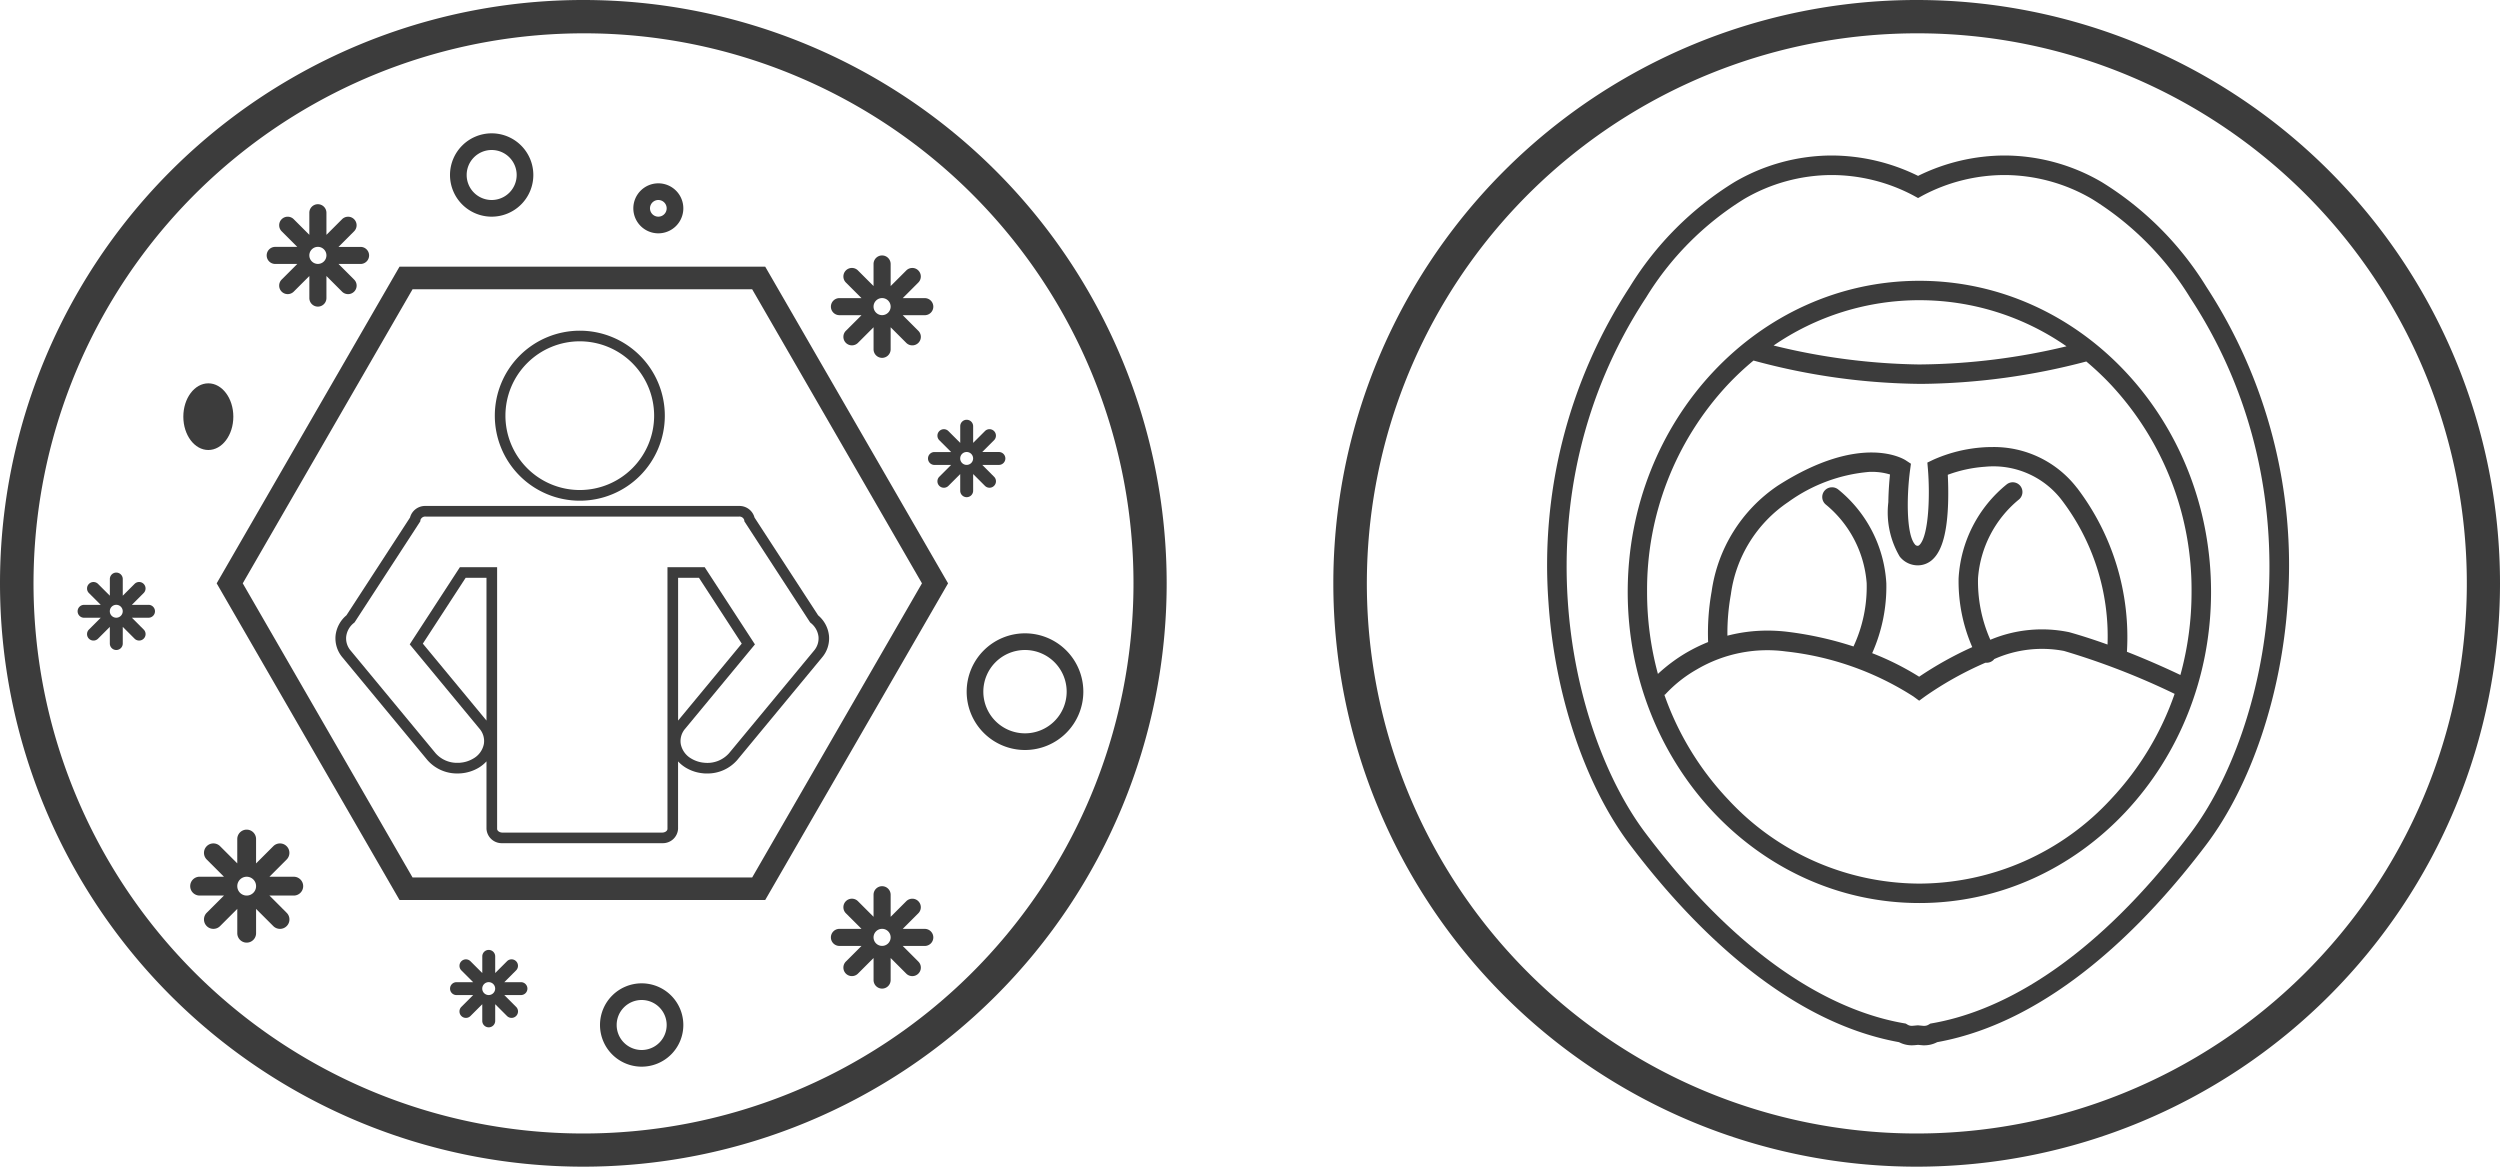 <svg xmlns="http://www.w3.org/2000/svg" width="150" height="70" viewBox="0 0 150 70">
  <g id="グループ_3799" data-name="グループ 3799" transform="translate(-928 -545)">
    <g id="グループ_3791" data-name="グループ 3791" transform="translate(746 -43)">
      <path id="パス_20186" data-name="パス 20186" d="M35,2A33.009,33.009,0,0,0,22.156,65.408,33.009,33.009,0,0,0,47.844,4.592,32.792,32.792,0,0,0,35,2m0-2A35,35,0,1,1,0,35,35,35,0,0,1,35,0Z" transform="translate(262 588)" fill="#3c3c3c"/>
      <g id="グループ_3790" data-name="グループ 3790" transform="translate(274.833 597.333)">
        <path id="パス_20187" data-name="パス 20187" d="M-4698.877-944.114h0c-.048,0-.1,0-.146-.006l-.225-.021-.226.021c-.049,0-.1.006-.148.006a1.652,1.652,0,0,1-.77-.189c-6.88-1.242-12.567-7.114-16.133-11.833-2.7-3.569-4.53-9.014-4.9-14.563a30.561,30.561,0,0,1,4.877-18.918,19.176,19.176,0,0,1,6.274-6.286,11.6,11.6,0,0,1,5.826-1.6,11.806,11.806,0,0,1,5.2,1.223,11.805,11.805,0,0,1,5.2-1.223,11.6,11.6,0,0,1,5.827,1.6,19.189,19.189,0,0,1,6.274,6.286,30.564,30.564,0,0,1,4.877,18.918c-.37,5.549-2.2,10.993-4.9,14.563-3.565,4.719-9.251,10.59-16.133,11.833A1.653,1.653,0,0,1-4698.877-944.114Zm-.374-1.2.062.007.262.025.051,0a.5.5,0,0,0,.27-.079l.094-.057.108-.019c3.616-.629,9.239-3.118,15.5-11.4,4.684-6.2,7.774-20.264-.022-32.137a18.036,18.036,0,0,0-5.879-5.915,10.447,10.447,0,0,0-5.246-1.442,10.525,10.525,0,0,0-4.918,1.227l-.28.154-.28-.154a10.525,10.525,0,0,0-4.919-1.227,10.448,10.448,0,0,0-5.246,1.443,18.042,18.042,0,0,0-5.879,5.914c-7.8,11.873-4.707,25.94-.022,32.137,6.261,8.288,11.885,10.776,15.5,11.4l.108.019.094.057a.5.5,0,0,0,.319.076l.264-.025Z" transform="translate(4721.5 997.5)" fill="#3c3c3c"/>
        <path id="パス_20188" data-name="パス 20188" d="M-4721-978.333c0-10.311,7.834-18.668,17.5-18.668s17.5,8.357,17.5,18.668-7.836,18.666-17.5,18.666S-4721-968.023-4721-978.333Zm5.977,12.4a15.7,15.7,0,0,0,11.523,5.1,15.7,15.7,0,0,0,11.524-5.1,17.614,17.614,0,0,0,3.79-6.285,43.946,43.946,0,0,0-6.636-2.574,7.031,7.031,0,0,0-4.186.487.491.491,0,0,1-.1.1.572.572,0,0,1-.354.12.7.7,0,0,1-.077,0,20.573,20.573,0,0,0-3.628,2.025l-.346.253-.346-.254a17.694,17.694,0,0,0-7.648-2.7,8.344,8.344,0,0,0-5.343,1.075,7.852,7.852,0,0,0-1.924,1.531l-.035-.028A17.62,17.62,0,0,0-4715.023-965.932Zm6.651-18.55a7.82,7.82,0,0,1,2.889,5.631,9.776,9.776,0,0,1-.85,4.193,16.68,16.68,0,0,1,2.819,1.413,21.43,21.43,0,0,1,3.187-1.776,9.885,9.885,0,0,1-.82-4.134,7.819,7.819,0,0,1,2.89-5.633.584.584,0,0,1,.817.1.585.585,0,0,1-.1.82,6.746,6.746,0,0,0-2.441,4.707,8.623,8.623,0,0,0,.738,3.7,8.008,8.008,0,0,1,4.732-.456c.786.221,1.565.477,2.3.742a13.494,13.494,0,0,0-2.755-8.678,5.164,5.164,0,0,0-4.606-1.989,7.98,7.98,0,0,0-2.224.481c.021.405.042,1.055.017,1.758-.06,1.66-.344,2.729-.87,3.265a1.3,1.3,0,0,1-1.033.408,1.376,1.376,0,0,1-1-.528,5.21,5.21,0,0,1-.681-3.257c.01-.666.059-1.274.1-1.664a3.653,3.653,0,0,0-1.114-.157h-.111a9.691,9.691,0,0,0-4.879,1.809,7.957,7.957,0,0,0-3.445,5.547,13.122,13.122,0,0,0-.206,2.473,9.512,9.512,0,0,1,2.4-.305,9.981,9.981,0,0,1,1.245.077,20.99,20.99,0,0,1,3.92.875,8.46,8.46,0,0,0,.79-3.8,6.753,6.753,0,0,0-2.442-4.707.586.586,0,0,1-.1-.82.585.585,0,0,1,.458-.223A.586.586,0,0,1-4708.372-984.482Zm14.325-.1a14.778,14.778,0,0,1,3,9.841c1.389.545,2.549,1.077,3.208,1.392a18.739,18.739,0,0,0,.669-4.987,18.026,18.026,0,0,0-4.811-12.4,17.088,17.088,0,0,0-1.505-1.423,39.947,39.947,0,0,1-9.88,1.344h-.093a39.211,39.211,0,0,1-9.993-1.4,17.055,17.055,0,0,0-1.576,1.481,18.027,18.027,0,0,0-4.81,12.4,18.748,18.748,0,0,0,.65,4.921,9.864,9.864,0,0,1,1.7-1.269,10.15,10.15,0,0,1,1.312-.643,14.2,14.2,0,0,1,.21-3.029,9.2,9.2,0,0,1,3.97-6.354c5.018-3.214,7.579-1.587,7.684-1.516l.305.2-.049.362c-.2,1.467-.248,3.819.277,4.463a.215.215,0,0,0,.167.1c.028,0,.065,0,.125-.059.557-.57.627-3,.5-4.535l-.034-.4.362-.174a8.826,8.826,0,0,1,3.012-.742c.168-.011.336-.016.5-.016A6.29,6.29,0,0,1-4694.047-984.578Zm-9.4-7.4h.087a38.8,38.8,0,0,0,8.688-1.087,15.448,15.448,0,0,0-8.823-2.767,15.44,15.44,0,0,0-8.752,2.719A38.425,38.425,0,0,0-4703.452-991.98Z" transform="translate(4725.83 1004.516)" fill="#3c3c3c"/>
      </g>
    </g>
    <g id="グループ_3787" data-name="グループ 3787" transform="translate(822 -68)">
      <path id="楕円形_611" data-name="楕円形 611" d="M2.5,1A1.5,1.5,0,1,0,4,2.5,1.5,1.5,0,0,0,2.5,1m0-1A2.5,2.5,0,1,1,0,2.5,2.5,2.5,0,0,1,2.5,0Z" transform="translate(133 621)" fill="#3c3c3c"/>
      <path id="楕円形_612" data-name="楕円形 612" d="M3.5,1A2.5,2.5,0,1,0,6,3.5,2.5,2.5,0,0,0,3.5,1m0-1A3.5,3.5,0,1,1,0,3.5,3.5,3.5,0,0,1,3.5,0Z" transform="translate(164 651)" fill="#3c3c3c"/>
      <path id="楕円形_613" data-name="楕円形 613" d="M1.5,1a.5.5,0,1,0,.5.5A.5.5,0,0,0,1.5,1m0-1A1.5,1.5,0,1,1,0,1.5,1.5,1.5,0,0,1,1.5,0Z" transform="translate(144 624)" fill="#3c3c3c"/>
      <ellipse id="楕円形_614" data-name="楕円形 614" cx="1.5" cy="2" rx="1.5" ry="2" transform="translate(117 636)" fill="#3c3c3c"/>
      <path id="パス_20174" data-name="パス 20174" d="M-4717.611-133.222a.565.565,0,0,1-.564-.565v-1.46l-1.033,1.033a.562.562,0,0,1-.4.165.559.559,0,0,1-.4-.165.562.562,0,0,1-.165-.4.562.562,0,0,1,.165-.4l1.034-1.033h-1.462a.565.565,0,0,1-.564-.565.565.565,0,0,1,.564-.565h1.46l-1.032-1.032a.562.562,0,0,1-.165-.4.562.562,0,0,1,.165-.4.563.563,0,0,1,.4-.166.561.561,0,0,1,.4.166l1.032,1.032v-1.46a.565.565,0,0,1,.564-.565.565.565,0,0,1,.564.565v1.462l1.034-1.033a.56.56,0,0,1,.4-.166.557.557,0,0,1,.4.166.561.561,0,0,1,.166.4.561.561,0,0,1-.166.4l-1.032,1.032h1.459a.566.566,0,0,1,.566.565.566.566,0,0,1-.566.565h-1.459l1.033,1.033a.558.558,0,0,1,.167.4.558.558,0,0,1-.167.4.561.561,0,0,1-.4.165.564.564,0,0,1-.4-.165l-1.034-1.033v1.46A.565.565,0,0,1-4717.611-133.222Zm0-3.954a.565.565,0,0,0-.564.565.565.565,0,0,0,.564.565.565.565,0,0,0,.564-.565A.565.565,0,0,0-4717.611-137.176Z" transform="translate(4838.412 802.78)" fill="#3c3c3c"/>
      <path id="パス_20176" data-name="パス 20176" d="M-4717.927-133.853a.512.512,0,0,1-.512-.512v-1.324l-.937.937a.51.51,0,0,1-.362.149.51.51,0,0,1-.362-.149.507.507,0,0,1-.149-.362.507.507,0,0,1,.149-.362l.938-.937h-1.326a.512.512,0,0,1-.511-.512.512.512,0,0,1,.511-.512h1.325l-.937-.936a.507.507,0,0,1-.149-.362.507.507,0,0,1,.149-.362.509.509,0,0,1,.362-.15.508.508,0,0,1,.362.15l.936.936v-1.324a.513.513,0,0,1,.512-.512.515.515,0,0,1,.514.512v1.326l.937-.937a.51.51,0,0,1,.362-.15.5.5,0,0,1,.361.15.51.51,0,0,1,.15.362.51.51,0,0,1-.15.362l-.936.936h1.323a.513.513,0,0,1,.513.512.513.513,0,0,1-.513.512h-1.323l.937.937a.509.509,0,0,1,.151.362.508.508,0,0,1-.151.362.51.51,0,0,1-.362.149.512.512,0,0,1-.362-.149l-.937-.937v1.324A.514.514,0,0,1-4717.927-133.853Zm0-3.586a.513.513,0,0,0-.513.512.513.513,0,0,0,.513.512.513.513,0,0,0,.513-.512A.513.513,0,0,0-4717.926-137.439Z" transform="translate(4876.853 806.169)" fill="#3c3c3c"/>
      <path id="パス_20178" data-name="パス 20178" d="M-4717.927-133.853a.512.512,0,0,1-.512-.512v-1.324l-.937.937a.51.51,0,0,1-.362.149.51.51,0,0,1-.362-.149.507.507,0,0,1-.149-.362.507.507,0,0,1,.149-.362l.938-.937h-1.326a.512.512,0,0,1-.511-.512.512.512,0,0,1,.511-.512h1.325l-.937-.936a.507.507,0,0,1-.149-.362.507.507,0,0,1,.149-.362.509.509,0,0,1,.362-.15.508.508,0,0,1,.362.15l.936.936v-1.324a.513.513,0,0,1,.512-.512.515.515,0,0,1,.514.512v1.326l.937-.937a.51.51,0,0,1,.362-.15.5.5,0,0,1,.361.15.51.51,0,0,1,.15.362.51.51,0,0,1-.15.362l-.936.936h1.323a.513.513,0,0,1,.513.512.513.513,0,0,1-.513.512h-1.323l.937.937a.509.509,0,0,1,.151.362.508.508,0,0,1-.151.362.51.51,0,0,1-.362.149.512.512,0,0,1-.362-.149l-.937-.937v1.324A.514.514,0,0,1-4717.927-133.853Zm0-3.586a.513.513,0,0,0-.513.512.513.513,0,0,0,.513.512.513.513,0,0,0,.513-.512A.513.513,0,0,0-4717.926-137.439Z" transform="translate(4876.853 768.324)" fill="#3c3c3c"/>
      <path id="パス_20179" data-name="パス 20179" d="M-4717.927-133.853a.512.512,0,0,1-.512-.512v-1.324l-.937.937a.51.51,0,0,1-.362.149.51.51,0,0,1-.362-.149.507.507,0,0,1-.149-.362.507.507,0,0,1,.149-.362l.938-.937h-1.326a.512.512,0,0,1-.511-.512.512.512,0,0,1,.511-.512h1.325l-.937-.936a.507.507,0,0,1-.149-.362.507.507,0,0,1,.149-.362.509.509,0,0,1,.362-.15.508.508,0,0,1,.362.15l.936.936v-1.324a.513.513,0,0,1,.512-.512.515.515,0,0,1,.514.512v1.326l.937-.937a.51.51,0,0,1,.362-.15.5.5,0,0,1,.361.15.51.51,0,0,1,.15.362.51.51,0,0,1-.15.362l-.936.936h1.323a.513.513,0,0,1,.513.512.513.513,0,0,1-.513.512h-1.323l.937.937a.509.509,0,0,1,.151.362.508.508,0,0,1-.151.362.51.51,0,0,1-.362.149.512.512,0,0,1-.362-.149l-.937-.937v1.324A.514.514,0,0,1-4717.927-133.853Zm0-3.586a.513.513,0,0,0-.513.512.513.513,0,0,0,.513.512.513.513,0,0,0,.513-.512A.513.513,0,0,0-4717.926-137.439Z" transform="translate(4843 765.25)" fill="#3c3c3c"/>
      <path id="パス_20180" data-name="パス 20180" d="M-4718.678-135.353a.387.387,0,0,1-.386-.387v-1l-.708.708a.387.387,0,0,1-.273.113.384.384,0,0,1-.273-.113.379.379,0,0,1-.113-.274.379.379,0,0,1,.113-.274l.708-.708h-1a.387.387,0,0,1-.387-.387.387.387,0,0,1,.387-.387h1l-.708-.708a.379.379,0,0,1-.113-.274.379.379,0,0,1,.113-.274.384.384,0,0,1,.273-.114.385.385,0,0,1,.274.114l.708.707v-1a.387.387,0,0,1,.386-.387.389.389,0,0,1,.389.387v1l.708-.708a.383.383,0,0,1,.273-.114.383.383,0,0,1,.273.114.386.386,0,0,1,.113.274.386.386,0,0,1-.113.274l-.708.708h1a.388.388,0,0,1,.387.387.388.388,0,0,1-.387.387h-1l.708.708a.382.382,0,0,1,.115.274.382.382,0,0,1-.115.274.384.384,0,0,1-.273.113.386.386,0,0,1-.273-.113l-.708-.708v1A.389.389,0,0,1-4718.678-135.353Zm0-2.711a.387.387,0,0,0-.387.387.387.387,0,0,0,.387.387.388.388,0,0,0,.388-.387A.388.388,0,0,0-4718.677-138.064Z" transform="translate(4831.654 787.353)" fill="#3c3c3c"/>
      <path id="パス_20181" data-name="パス 20181" d="M-4718.678-135.353a.387.387,0,0,1-.386-.387v-1l-.708.708a.387.387,0,0,1-.273.113.384.384,0,0,1-.273-.113.379.379,0,0,1-.113-.274.379.379,0,0,1,.113-.274l.708-.708h-1a.387.387,0,0,1-.387-.387.387.387,0,0,1,.387-.387h1l-.708-.708a.379.379,0,0,1-.113-.274.379.379,0,0,1,.113-.274.384.384,0,0,1,.273-.114.385.385,0,0,1,.274.114l.708.707v-1a.387.387,0,0,1,.386-.387.389.389,0,0,1,.389.387v1l.708-.708a.383.383,0,0,1,.273-.114.383.383,0,0,1,.273.114.386.386,0,0,1,.113.274.386.386,0,0,1-.113.274l-.708.708h1a.388.388,0,0,1,.387.387.388.388,0,0,1-.387.387h-1l.708.708a.382.382,0,0,1,.115.274.382.382,0,0,1-.115.274.384.384,0,0,1-.273.113.386.386,0,0,1-.273-.113l-.708-.708v1A.389.389,0,0,1-4718.678-135.353Zm0-2.711a.387.387,0,0,0-.387.387.387.387,0,0,0,.387.387.388.388,0,0,0,.388-.387A.388.388,0,0,0-4718.677-138.064Z" transform="translate(4882.677 778.184)" fill="#3c3c3c"/>
      <g id="グループ_3783" data-name="グループ 3783" transform="translate(119 629)">
        <path id="IMG_0707" d="M10.394-.5H32.336l10.971,19-10.971,19H10.394L-.577,18.5ZM31.553.856H11.176L.988,18.5,11.176,36.149H31.553L41.741,18.5Z" transform="translate(0.577 0.5)" fill="#3c3c3c"/>
        <g id="グループ_3782" data-name="グループ 3782" transform="translate(7.13 3.842)">
          <path id="パス_20183" data-name="パス 20183" d="M5.1.637A4.461,4.461,0,1,0,9.559,5.1,4.466,4.466,0,0,0,5.1.637M5.1,0A5.1,5.1,0,1,1,0,5.1,5.1,5.1,0,0,1,5.1,0Z" transform="translate(9.559)" fill="#3c3c3c"/>
          <path id="パス_20182" data-name="パス 20182" d="M-4701.9-120.267h-9.585a.914.914,0,0,1-.956-.862v-4.047a2.108,2.108,0,0,1-.47.384,2.455,2.455,0,0,1-1.038.333c-.076.007-.151.01-.228.01a2.355,2.355,0,0,1-1.81-.805l-5.094-6.157a1.769,1.769,0,0,1-.416-1.305,1.851,1.851,0,0,1,.653-1.222l3.816-5.868a.932.932,0,0,1,.938-.693h18.792a.932.932,0,0,1,.938.693l3.818,5.869a1.847,1.847,0,0,1,.651,1.221,1.764,1.764,0,0,1-.415,1.306l-5.093,6.157a2.357,2.357,0,0,1-1.81.805c-.076,0-.152,0-.229-.01a2.428,2.428,0,0,1-1.034-.332,2.1,2.1,0,0,1-.474-.384v4.047A.913.913,0,0,1-4701.9-120.267Zm-12.136-16.559h2.233v15.7c0,.12.148.224.318.224h9.585c.171,0,.318-.1.318-.224v-15.7h2.234l.093.145,2.921,4.488-4.187,5.061a1.128,1.128,0,0,0-.263.917,1.292,1.292,0,0,0,.641.878,1.8,1.8,0,0,0,.762.244,1.737,1.737,0,0,0,1.49-.567l5.1-6.157a1.131,1.131,0,0,0,.271-.838,1.232,1.232,0,0,0-.462-.823l-.038-.031-.027-.041-3.921-6.028-.008-.076a.3.3,0,0,0-.318-.208h-18.792a.3.3,0,0,0-.318.207l-.007.076-3.947,6.069-.039.031a1.227,1.227,0,0,0-.462.823,1.124,1.124,0,0,0,.271.838l5.095,6.157a1.713,1.713,0,0,0,1.319.574c.057,0,.114,0,.171-.008a1.8,1.8,0,0,0,.764-.245,1.288,1.288,0,0,0,.641-.877,1.127,1.127,0,0,0-.261-.917l-4.187-5.061.128-.2Zm13.092.637v8.566l3.819-4.617-2.568-3.95Zm-15.316,3.95,3.819,4.616v-8.566h-1.25Z" transform="translate(4721.5 151.015)" fill="#3c3c3c"/>
        </g>
      </g>
      <path id="パス_20186-2" data-name="パス 20186" d="M35,2A33.009,33.009,0,0,0,22.156,65.408,33.009,33.009,0,0,0,47.844,4.592,32.792,32.792,0,0,0,35,2m0-2A35,35,0,1,1,0,35,35,35,0,0,1,35,0Z" transform="translate(106 613)" fill="#3c3c3c"/>
      <path id="楕円形_611-2" data-name="楕円形 611" d="M2.5,1A1.5,1.5,0,1,0,4,2.5,1.5,1.5,0,0,0,2.5,1m0-1A2.5,2.5,0,1,1,0,2.5,2.5,2.5,0,0,1,2.5,0Z" transform="translate(142 672)" fill="#3c3c3c"/>
      <path id="パス_20186-3" data-name="パス 20186" d="M-4718.678-135.353a.387.387,0,0,1-.386-.387v-1l-.708.708a.387.387,0,0,1-.273.113.384.384,0,0,1-.273-.113.379.379,0,0,1-.113-.274.379.379,0,0,1,.113-.274l.708-.708h-1a.387.387,0,0,1-.387-.387.387.387,0,0,1,.387-.387h1l-.708-.708a.379.379,0,0,1-.113-.274.379.379,0,0,1,.113-.274.384.384,0,0,1,.273-.114.385.385,0,0,1,.274.114l.708.707v-1a.387.387,0,0,1,.386-.387.389.389,0,0,1,.389.387v1l.708-.708a.383.383,0,0,1,.273-.114.383.383,0,0,1,.273.114.386.386,0,0,1,.113.274.386.386,0,0,1-.113.274l-.708.708h1a.388.388,0,0,1,.387.387.388.388,0,0,1-.387.387h-1l.708.708a.382.382,0,0,1,.115.274.382.382,0,0,1-.115.274.384.384,0,0,1-.273.113.386.386,0,0,1-.273-.113l-.708-.708v1A.389.389,0,0,1-4718.678-135.353Zm0-2.711a.387.387,0,0,0-.387.387.387.387,0,0,0,.387.387.388.388,0,0,0,.388-.387A.388.388,0,0,0-4718.677-138.064Z" transform="translate(4854 809.993)" fill="#3c3c3c"/>
    </g>
  </g>
</svg>
